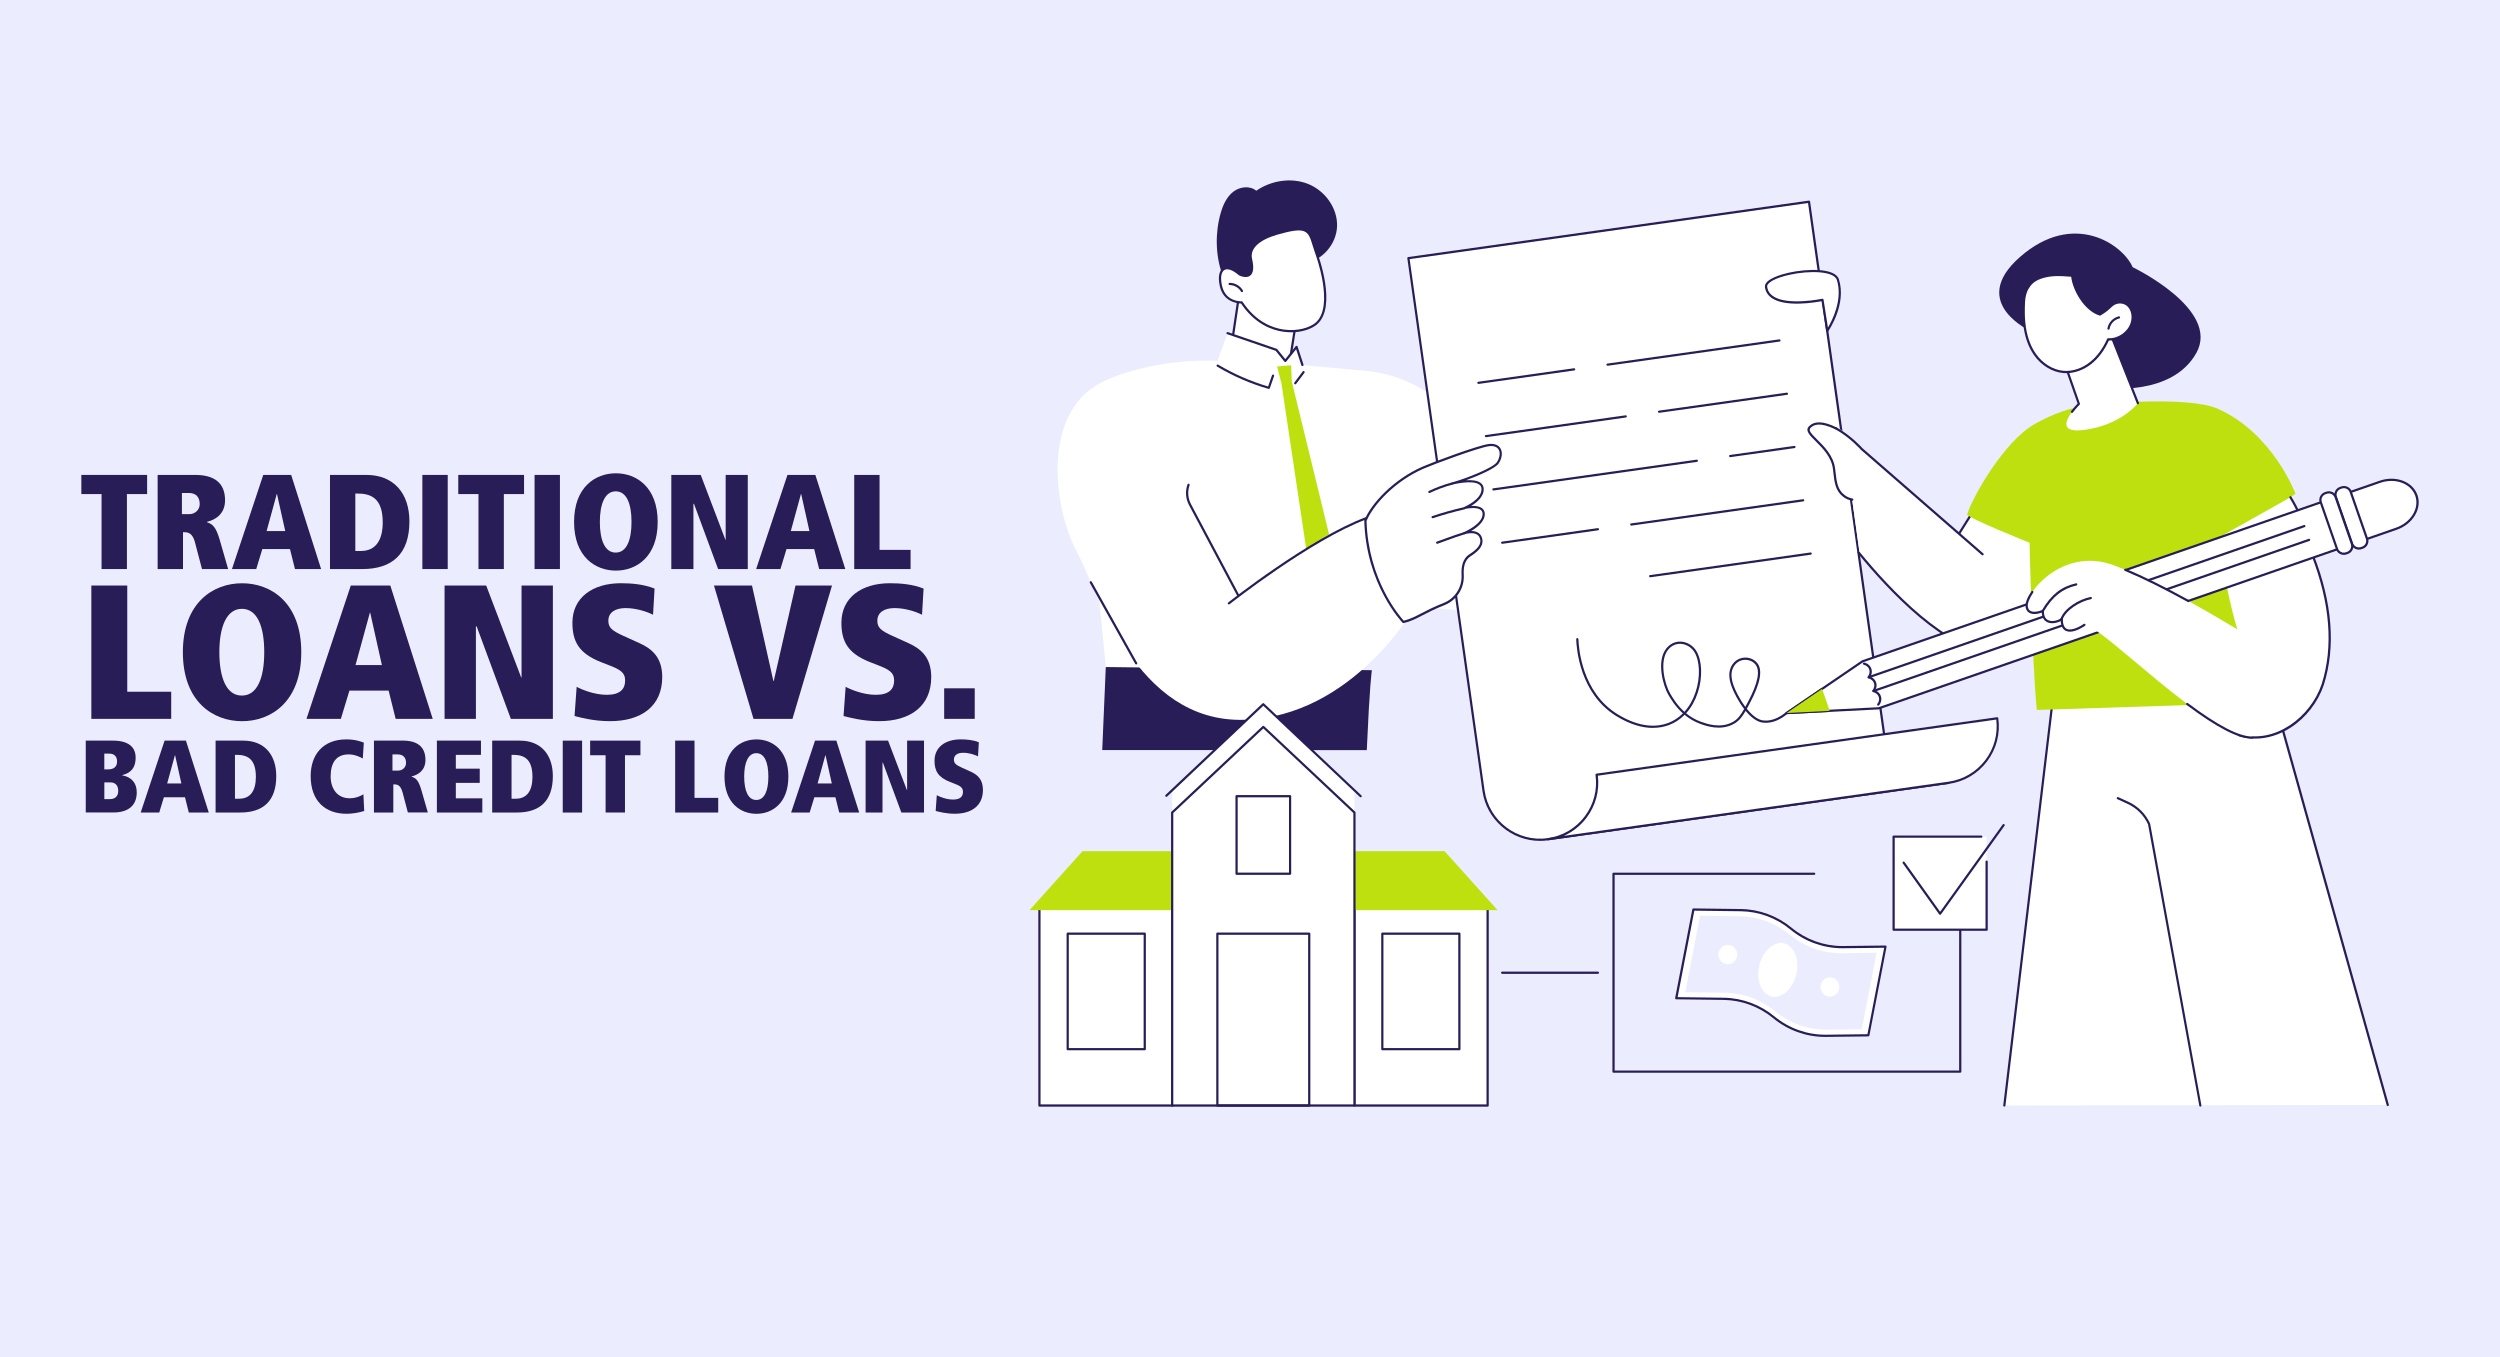 <svg viewBox="0 0 737.28 400.32" height="5.56in" width="10.24in" xmlns="http://www.w3.org/2000/svg" id="Bad_Credit_Loans_vs._Traditional_Loans"><rect style="fill:#ebecfd; stroke-width:0px;" height="461.11" width="798.13" y="-22.74" x="-17.89"></rect><g id="Closing_the_loan"><rect style="fill:#ebecfd; stroke-width:0px;" transform="translate(807.62 313.34) rotate(-179.99)" height="129.14" width="200.22" y="92.05" x="303.72"></rect><path style="fill:#281d57; stroke-width:0px;" d="m360.03,62.73c.68-2.34,1.75-4.69,3.68-6.19,1.93-1.5,4.9-1.86,6.77-.29,4.42-3.03,10.33-3.99,15.3-2,4.97,1.99,8.69,7.08,8.54,12.43-.15,5.35-4.5,10.42-9.84,10.9-.85,4.64-5.21,8.16-9.88,8.88-4.22.65-12.4-.76-14.07-5.33-2.11-5.75-2.21-12.55-.5-18.4Z"></path><path style="fill:#fff; stroke-width:0px;" d="m382.28,94.42l-3.49,22.08s-16.06-9.98-16.18-10.14c-.12-.16,2.74-18.94,2.74-18.94,0,0,3.71-6.21,16.93,7Z"></path><path style="fill:#fff; stroke-width:0px;" d="m388.16,74.58s5.99,15.78,0,20.86c-3.56,3.01-14.8,4.6-21.98-6.26,0,0-4.98.24-6.11-4.84s1.41-7,5.52-3.42c0,0,4.98,2.53,3.34-4.52-.71-3.07,1.91-5.87,7.66-7.52,10.39-3,9.43-.38,11.58,5.7Z"></path><path style="fill:#281d57; stroke-width:0px;" d="m380.75,97.99c-.74,0-1.51-.05-2.29-.16-3.47-.49-8.44-2.34-12.46-8.32-.96-.02-5.21-.39-6.26-5.1-.6-2.67-.23-4.62,1.01-5.36,1.21-.72,2.99-.16,5.01,1.59.24.11,1.7.76,2.52.11.72-.57.83-2.04.31-4.27-.78-3.36,2.09-6.24,7.89-7.91,8.87-2.56,9.76-1.16,11.25,3.64.21.68.45,1.44.73,2.26.27.7,6,16.06-.1,21.23-1.47,1.24-4.26,2.31-7.62,2.31Zm-14.57-9.14c.11,0,.21.05.27.15,3.9,5.89,8.73,7.7,12.1,8.18,4.17.59,7.72-.57,9.4-1.99,5.75-4.87-.03-20.34-.09-20.49,0,0,0,0,0,0-.29-.83-.53-1.6-.74-2.29-1.35-4.38-1.76-5.7-10.44-3.2-5.41,1.56-8.12,4.16-7.43,7.13.59,2.53.4,4.19-.55,4.94-1.23.96-3.18-.01-3.26-.06-.02-.01-.05-.03-.07-.04-1.77-1.54-3.33-2.11-4.27-1.55-.97.57-1.23,2.31-.71,4.65,1.06,4.76,5.59,4.59,5.78,4.58,0,0,.01,0,.02,0Z"></path><path style="fill:#281d57; stroke-width:0px;" d="m366.28,86.17c-.11,0-.22-.06-.29-.17-.66-1.16-2.01-1.93-3.35-1.93h0c-.18,0-.33-.15-.33-.33,0-.18.15-.33.33-.33h.02c1.58,0,3.11.89,3.9,2.26.09.16.04.36-.12.45-.05.03-.11.04-.16.04Z"></path><path style="fill:#281d57; stroke-width:0px;" d="m363.74,100.47l-.65-.1s.99-6.72,1.69-11.33c.03-.18.19-.3.37-.28.18.03.3.2.28.37-.7,4.61-1.69,11.33-1.69,11.33Z"></path><path style="fill:#281d57; stroke-width:0px;" d="m380.58,105.5s-.03,0-.05,0c-.18-.03-.3-.2-.27-.38l1.19-7.5c.03-.18.2-.3.38-.27.18.03.3.2.27.38l-1.19,7.5c-.03.16-.17.28-.32.28Z"></path><polygon style="fill:#fff; stroke-width:0px;" points="322.81 163.01 326.11 196.72 354.92 197.06 322.81 163.01"></polygon><path style="fill:#281d57; stroke-width:0px;" d="m403.08,221.23c.89-20.24,1.48-23.24,1.5-23.58l-78.47-.93-1.05,24.48,78.02.02Z"></path><path style="fill:#fff; stroke-width:0px;" d="m362.01,98.26l14.39,4.93,2.64,3.26,3.31-4.13,1.74,5.33,18.84,1.73c9.07.83,17.57,4.85,23.93,11.37,9.06,9.3,22.94,21.91,32.68,23.27,15.62,2.18,21.25-13.12,25.46-22.87,4.2-9.75,9.74-18.57,24.55-18.81,11.57-.19,19.85-.96,24.28-2.35,2.29-.71,4.8.34,5.7,2.56.35.85.47,1.74.12,2.54,0,0-3.36,9.83-18.62,12.97-2.34.48-4.13,2.35-4.56,4.7-2.53,13.85-14.22,58.27-60.36,59.62l-38.72-3.55s-18.27,32.55-50.45,33.45c-32.19.9-43.33-38.41-49.58-50.02-6.25-11.61-11.26-41.8,9.34-50.39,16.01-6.68,32.35-5.45,32.35-5.45l2.97-8.19Z"></path><polygon style="fill:#fff; stroke-width:0px;" points="362.01 98.26 376.4 103.19 379.05 106.45 382.36 102.33 384.1 107.66 362.01 98.26"></polygon><path style="fill:#281d57; stroke-width:0px;" d="m384.1,107.99c-.14,0-.27-.09-.31-.23l-1.55-4.76-2.93,3.65c-.06.08-.16.12-.26.12h0c-.1,0-.19-.04-.26-.12l-2.58-3.19-14.3-4.9c-.17-.06-.26-.25-.2-.42.06-.17.25-.26.42-.2l14.39,4.93c.06.02.11.06.15.1l2.38,2.94,3.06-3.81c.08-.09.19-.14.32-.12.12.02.22.11.25.22l1.74,5.33c.06.17-.04.36-.21.41-.03.01-.07.02-.1.02Z"></path><path style="fill:#281d57; stroke-width:0px;" d="m374.19,114.7s-.06,0-.09-.01c-5.31-1.53-10.42-3.75-15.17-6.58-.16-.09-.21-.3-.11-.45.09-.16.29-.21.45-.11,4.61,2.75,9.56,4.91,14.71,6.43l1.14-3.3c.06-.17.25-.26.42-.2.17.06.26.25.2.42l-1.25,3.59c-.05.14-.17.22-.31.22Z"></path><path style="fill:#fff; stroke-width:0px;" d="m415.34,76.13l22.15,157.05c1.3,9.2,9.82,15.61,19.03,14.32l118.14-16.64c-9.21,1.3-17.73-5.11-19.03-14.32l-22.15-157.05-118.14,16.64Z"></path><path style="fill:#281d57; stroke-width:0px;" d="m454.17,247.99c-8.42,0-15.79-6.21-16.99-14.77l-22.15-157.05c-.01-.09.01-.17.06-.24.05-.07.13-.12.22-.13l118.14-16.64c.18-.03.35.1.37.28l22.15,157.05c1.27,9.01,9.64,15.31,18.66,14.04.19-.03.35.1.37.28.03.18-.1.35-.28.37l-118.14,16.64c-.81.11-1.61.17-2.41.17Zm-38.45-171.58l22.11,156.73c1.27,9.01,9.64,15.31,18.66,14.04l113.47-15.98c-7.4-1.03-13.54-6.85-14.64-14.6l-22.11-156.73-117.49,16.55Z"></path><path style="fill:#fff; stroke-width:0px;" d="m456.53,247.49c9.21-1.3,15.63-9.81,14.33-19.02l118.14-16.64c1.3,9.2-5.12,17.72-14.33,19.02l-118.14,16.64Z"></path><path style="fill:#281d57; stroke-width:0px;" d="m456.53,247.82c-.16,0-.3-.12-.33-.28-.03-.18.1-.35.28-.37,4.37-.62,8.23-2.89,10.89-6.42,2.65-3.52,3.78-7.86,3.16-12.23-.01-.09.01-.17.06-.24.05-.07.13-.12.22-.13l118.14-16.64c.19-.03.35.1.37.28.64,4.54-.53,9.06-3.29,12.72-2.76,3.66-6.78,6.03-11.32,6.67l-118.14,16.64s-.03,0-.05,0Zm14.7-19.06c.54,4.43-.64,8.82-3.33,12.39-1.78,2.36-4.09,4.19-6.72,5.36l113.45-15.98c4.37-.62,8.23-2.89,10.89-6.42,2.59-3.43,3.72-7.65,3.2-11.9l-117.49,16.55Z"></path><path style="fill:#281d57; stroke-width:0px;" d="m436,113.23c-.16,0-.3-.12-.33-.28-.03-.18.1-.35.28-.37l28.23-3.98c.18-.03.35.1.37.28.03.18-.1.35-.28.37l-28.23,3.98s-.03,0-.05,0Z"></path><path style="fill:#281d57; stroke-width:0px;" d="m474.08,107.87c-.16,0-.3-.12-.33-.28-.03-.18.1-.35.28-.37l50.69-7.14c.18-.03.35.1.37.28.03.18-.1.35-.28.37l-50.69,7.14s-.03,0-.05,0Z"></path><path style="fill:#281d57; stroke-width:0px;" d="m438.22,128.94c-.16,0-.3-.12-.33-.28-.03-.18.1-.35.28-.37l41.22-5.81c.19-.03.35.1.37.28.03.18-.1.35-.28.37l-41.22,5.81s-.03,0-.05,0Z"></path><path style="fill:#281d57; stroke-width:0px;" d="m489.28,121.75c-.16,0-.3-.12-.33-.28-.03-.18.1-.35.28-.37l37.7-5.31c.18-.03.35.1.37.28.03.18-.1.35-.28.37l-37.7,5.31s-.03,0-.05,0Z"></path><path style="fill:#281d57; stroke-width:0px;" d="m440.43,144.66c-.16,0-.3-.12-.33-.28-.03-.18.1-.35.28-.37l59.98-8.45c.18-.03.35.1.37.28.03.18-.1.35-.28.37l-59.98,8.45s-.03,0-.05,0Z"></path><path style="fill:#281d57; stroke-width:0px;" d="m510.26,134.82c-.16,0-.3-.12-.33-.28-.03-.18.1-.35.28-.37l18.94-2.67c.18-.03.35.1.37.28.03.18-.1.35-.28.37l-18.94,2.67s-.03,0-.05,0Z"></path><path style="fill:#281d57; stroke-width:0px;" d="m443.01,160.38c-.16,0-.3-.12-.33-.28-.03-.18.1-.35.28-.37l28.23-3.98c.18-.03.35.1.37.28.03.18-.1.35-.28.37l-28.23,3.98s-.03,0-.05,0Z"></path><path style="fill:#281d57; stroke-width:0px;" d="m481.08,155.01c-.16,0-.3-.12-.33-.28-.03-.18.1-.35.28-.37l50.69-7.14c.18-.03.35.1.37.28.03.18-.1.35-.28.37l-50.69,7.14s-.03,0-.05,0Z"></path><path style="fill:#281d57; stroke-width:0px;" d="m486.66,170.25c-.16,0-.3-.12-.33-.28-.03-.18.1-.35.28-.37l47.33-6.67c.18-.03.35.1.37.28.03.18-.1.35-.28.37l-47.33,6.67s-.03,0-.05,0Z"></path><path style="fill:#281d57; stroke-width:0px;" d="m487.46,214.67c-2.9,0-6.52-.86-10.81-3.5-10.8-6.66-11.73-20.04-11.81-22.65,0-.18.14-.33.32-.34.18,0,.33.14.34.32.08,2.56.99,15.63,11.5,22.11,6.86,4.23,11.93,3.75,14.98,2.6,1.62-.61,3.08-1.57,4.33-2.82-2.25-2.02-3.59-4.29-4.32-5.53-1.42-2.41-3.61-9.72-.62-13.56,1.11-1.42,2.64-2.16,4.32-2.08,1.79.08,3.52,1.1,4.51,2.65,1.79,2.79,1.99,7.91.48,12.45-.79,2.37-1.95,4.41-3.42,6.03,1.22,1.01,2.7,1.92,4.49,2.55,1.55.55,5.67,2.02,9.26.02,1.41-.79,2.25-1.86,3.36-3.83-1.72-2.24-3.06-4.9-3.68-6.58-.96-2.59-.93-4.65.07-6.32.79-1.31,2.11-2.13,3.6-2.25,1.47-.12,2.9.46,3.82,1.54,1.73,2.04,1.04,5.92-2.11,11.85-.33.62-.63,1.18-.91,1.7,1.44,1.79,3.12,3.23,4.82,3.44,2.73.33,5.16-1.15,6.72-2.44.14-.12.35-.1.46.04.12.14.1.35-.04.46-1.66,1.38-4.25,2.95-7.22,2.59-1.83-.22-3.59-1.66-5.09-3.47-1.05,1.82-1.96,2.99-3.49,3.84-3.85,2.15-8.18.6-9.8.02-1.87-.67-3.43-1.64-4.71-2.7-1.33,1.34-2.87,2.36-4.6,3.01-1.26.48-2.85.84-4.75.84Zm7.99-24.8c-1.38,0-2.64.64-3.57,1.83-2.58,3.31-.93,10.11.67,12.82.77,1.3,2.05,3.48,4.2,5.4,1.41-1.56,2.54-3.52,3.3-5.81,1.45-4.36,1.28-9.25-.41-11.89-.88-1.37-2.41-2.27-3.99-2.35-.07,0-.14,0-.21,0Zm19.29,4.72c-.11,0-.22,0-.33.01-1.28.1-2.41.81-3.09,1.94-.91,1.5-.91,3.32-.02,5.75.57,1.53,1.81,4.03,3.41,6.18.24-.44.49-.92.77-1.44,2.97-5.59,3.7-9.33,2.19-11.11-.71-.84-1.79-1.32-2.94-1.32Z"></path><path style="fill:#281d57; stroke-width:0px;" d="m381.98,113.36c-.07,0-.14-.02-.2-.07-.15-.11-.17-.32-.07-.46l2.46-3.27c.11-.15.32-.17.46-.07.15.11.17.32.07.46l-2.46,3.27c-.06.09-.16.13-.26.13Z"></path><polygon style="fill:#bee00f; stroke-width:0px;" points="391.95 157.55 380.96 112.49 380.77 107.73 379.04 107.87 376.63 108.07 377.91 113.04 385.21 161.81 391.95 157.55"></polygon><path style="fill:#281d57; stroke-width:0px;" d="m365.14,175.87c-.12,0-.23-.06-.29-.17l-14.2-26.74c-1-1.88-1.16-4.1-.44-6.1.06-.17.25-.26.42-.2.17.06.26.25.2.42-.65,1.82-.51,3.85.4,5.57l14.2,26.74c.09.16.02.36-.14.44-.05.03-.1.04-.15.04Z"></path><path style="fill:#fff; stroke-width:0px;" d="m362.42,177.93s23.99-19,40.49-25.11l-40.49,25.11Z"></path><path style="fill:#281d57; stroke-width:0px;" d="m362.42,178.26c-.1,0-.19-.04-.26-.12-.11-.14-.09-.35.05-.46.24-.19,24.22-19.1,40.58-25.16.17-.06.36.02.42.19.06.17-.02.36-.19.42-16.26,6.02-40.16,24.87-40.4,25.06-.06.05-.13.07-.2.07Z"></path><path style="fill:#281d57; stroke-width:0px;" d="m335.07,195.96c-.12,0-.23-.06-.29-.17l-13.38-23.9c-.09-.16-.03-.36.13-.45.16-.09.36-.03.45.13l13.38,23.9c.09.16.03.36-.13.45-.05.03-.11.04-.16.04Z"></path><path style="fill:#fff; stroke-width:0px;" d="m413.87,183.42s-10.67-10.92-11.19-29.85c2-4.86,8.35-11.85,16.97-15.65,2.89-1.27,16.41-6.31,19.47-6.67,3.73-.44,4.21,2.76,2.62,5.2-1.15,1.77-9.1,4.94-13.42,6.13,0,0,8.75-2.27,8.92,1.57.15,3.41-5.22,5.63-5.22,5.63,0,0,5.42-1.27,5.55,1.71.15,3.32-5.69,5.74-5.69,5.74,0,0,3.85-1.28,4.83,1.3.56,1.46.13,3.14-3.07,5.15-2.08,1.31-2.38,3.52-2.27,5.98.16,3.71-2.05,7.12-5.51,8.48-6.3,2.48-8.11,4.35-11.98,5.28Z"></path><path style="fill:#281d57; stroke-width:0px;" d="m413.87,183.75c-.09,0-.17-.04-.24-.1-.11-.11-10.77-11.23-11.29-30.07,0-.05,0-.09.02-.13,2.06-5.02,8.62-12.07,17.14-15.82,3.05-1.34,16.49-6.33,19.56-6.69,1.59-.19,2.8.26,3.42,1.25.72,1.16.53,2.91-.48,4.46-.91,1.4-5.6,3.51-9.65,4.98,1.6-.1,3.29.03,4.29.77.58.43.89,1.01.92,1.75.1,2.32-2.08,4.08-3.71,5.06,1.09-.06,2.39.04,3.21.66.51.39.79.94.82,1.62.1,2.25-2.25,4.07-4.02,5.11,1.28,0,2.6.42,3.14,1.83.73,1.92-.32,3.73-3.2,5.55-2.02,1.27-2.21,3.49-2.11,5.69.17,3.85-2.13,7.39-5.72,8.8-2.89,1.14-4.79,2.13-6.47,3-1.92,1-3.43,1.79-5.56,2.29-.03,0-.05,0-.08,0Zm-10.86-30.12c.5,17.43,9.77,28.11,10.97,29.42,1.95-.49,3.4-1.25,5.22-2.19,1.61-.84,3.61-1.88,6.53-3.03,3.33-1.31,5.46-4.59,5.3-8.16-.1-2.29.11-4.82,2.42-6.28,3.43-2.16,3.32-3.75,2.94-4.75-.86-2.25-4.38-1.11-4.42-1.1-.17.06-.35-.03-.41-.2s.02-.35.18-.42c.06-.02,5.62-2.37,5.49-5.42-.02-.49-.21-.86-.56-1.13-1.12-.85-3.69-.49-4.58-.28-.17.04-.34-.06-.39-.22-.05-.16.03-.34.19-.4.05-.02,5.16-2.17,5.02-5.31-.02-.53-.24-.94-.65-1.25-2.03-1.5-7.8-.03-7.86-.01-.17.05-.35-.06-.4-.23-.05-.17.06-.35.23-.4,4.47-1.23,12.16-4.35,13.23-5.99.86-1.32,1.05-2.83.47-3.75-.48-.77-1.44-1.1-2.78-.94-2.95.35-16.43,5.35-19.37,6.64-8.33,3.67-14.73,10.52-16.77,15.41Z"></path><path style="fill:#281d57; stroke-width:0px;" d="m421.54,145.42c-.12,0-.24-.07-.3-.19-.08-.16,0-.36.15-.44,2.15-1.03,4.4-1.87,6.7-2.48.18-.05.36.06.4.23.05.18-.06.36-.23.4-2.26.61-4.48,1.43-6.59,2.44-.05.02-.09.03-.14.03Z"></path><path style="fill:#281d57; stroke-width:0px;" d="m422.5,152.84c-.14,0-.27-.09-.31-.22-.06-.17.04-.36.21-.42,3.07-1.03,6.22-1.91,9.37-2.63.18-.04.35.07.39.25.04.18-.07.35-.25.39-3.13.72-6.27,1.6-9.31,2.62-.03.01-.07.02-.1.02Z"></path><path style="fill:#281d57; stroke-width:0px;" d="m423.84,160.37c-.14,0-.26-.09-.31-.22-.06-.17.03-.36.2-.42.83-.29,1.7-.61,2.62-.94,1.81-.66,3.68-1.35,5.43-1.86.18-.05.36.05.41.22.05.17-.05.36-.22.41-1.73.51-3.59,1.19-5.39,1.85-.93.34-1.8.66-2.63.95-.04.01-.07.02-.11.02Z"></path><path style="fill:#fff; stroke-width:0px;" d="m538.88,97.53s5.42-7.79,3.13-15.07c-1.56-4.98-21.73-1.77-21.19,2.18.97,7.12,16.64,3.79,16.64,3.79l1.42,9.1Z"></path><path style="fill:#281d57; stroke-width:0px;" d="m538.88,97.86s-.05,0-.07,0c-.13-.03-.23-.14-.25-.27l-1.37-8.76c-1.87.36-10.7,1.87-14.72-.97-1.12-.79-1.79-1.86-1.97-3.17-.33-2.43,5.26-3.87,6.98-4.26,5.52-1.24,13.78-1.45,14.84,1.94,2.31,7.35-2.95,15.03-3.17,15.36-.06.09-.16.14-.27.14Zm-1.42-9.76c.07,0,.13.02.19.06.07.05.12.13.14.22l1.29,8.23c1.24-2.09,4.44-8.28,2.63-14.05-.82-2.6-7.93-2.87-14.07-1.5-4.04.9-6.64,2.32-6.48,3.53.15,1.13.72,2.04,1.69,2.72,4.19,2.95,14.45.82,14.55.79.02,0,.05,0,.07,0Z"></path><polygon style="fill:#fff; stroke-width:0px;" points="591.11 326.02 607.14 191.51 667.15 193.56 704.18 325.86 591.11 326.02"></polygon><path style="fill:#281d57; stroke-width:0px;" d="m591.11,326.35s-.03,0-.04,0c-.18-.02-.31-.19-.29-.37l16.04-134.51c.02-.17.16-.29.33-.29,0,0,0,0,.01,0l60.01,2.05c.14,0,.27.1.31.24l37.02,132.3c.05.18-.05.36-.23.41-.17.05-.36-.05-.41-.23l-36.96-132.07-59.47-2.03-16,134.21c-.02.17-.16.29-.33.29Z"></path><path style="fill:#281d57; stroke-width:0px;" d="m648.91,326.35c-.16,0-.29-.11-.32-.27l-15.1-82.95c-1.22-2.69-3.37-4.84-6.06-6.07l-2.99-1.37c-.17-.08-.24-.27-.16-.44.08-.17.27-.24.44-.16l2.98,1.37c2.84,1.3,5.12,3.59,6.4,6.44.01.02.02.05.02.08l15.1,82.99c.03.18-.09.35-.26.38-.02,0-.04,0-.06,0Z"></path><path style="fill:#fff; stroke-width:0px;" d="m581.06,152.11c-6.74,10.82-10.37,16.48-11.87,18.02-.74.76-2.21,2.24-2.34,4.35-.31,4.69,6.09,9.03,12.51,11.23,8.37,2.87,16.22,4.34,19.41-.1,1.46-2.03,2.85-4.18,4.03-6.38,1.14-2.12,1.71-2.67,3.64-2.31-.14-8.27-.29-16.54-.43-24.81h-24.94Z"></path><path style="fill:#281d57; stroke-width:0px;" d="m591.89,188.77c-3.89,0-8.51-1.33-12.64-2.75-6.56-2.25-13.04-6.7-12.73-11.56.14-2.21,1.68-3.79,2.42-4.54,1.48-1.51,4.99-7,11.84-17.98.06-.1.17-.15.28-.15h24.94c.18,0,.33.14.33.32l.43,24.81c0,.1-.04.19-.12.26-.08.06-.18.09-.27.07-1.66-.32-2.12-.02-3.28,2.14-1.1,2.05-2.47,4.21-4.05,6.41-1.56,2.17-4.13,2.97-7.14,2.97Zm-10.65-36.32c-6.8,10.91-10.31,16.38-11.81,17.92-.75.77-2.12,2.17-2.25,4.14-.29,4.52,5.96,8.72,12.28,10.89,6.56,2.25,15.67,4.7,19.04.02,1.57-2.18,2.92-4.32,4.01-6.34,1.05-1.95,1.71-2.78,3.59-2.54l-.42-24.09h-24.43Z"></path><path style="fill:#fff; stroke-width:0px;" d="m602.8,179.23l-53.74-46.78s-7.32-9.41-13.73-7.43c-6.58,2.04,4.78,6.53,5.55,13.3.27,2.37.07,5.64,3.58,8.59.27.05,1.18.45,1.79.6l2.11,15.29s21.37,28.78,40.08,29.82c7.66.43,14.36-13.39,14.36-13.39Z"></path><path style="fill:#281d57; stroke-width:0px;" d="m588.58,192.95s-.1,0-.15,0c-14.34-.31-31.54-18.78-40.52-29.76-.12-.14-.09-.35.05-.46.14-.12.35-.09.46.05,8.91,10.89,25.95,29.21,40.02,29.51.04,0,.09,0,.13,0,7.32,0,13.86-13.07,13.93-13.2.08-.16.28-.23.44-.15.16.08.23.28.15.44-.28.56-6.79,13.57-14.52,13.57Z"></path><path style="fill:#281d57; stroke-width:0px;" d="m546.25,147.68s-.04,0-.06,0c-.94-.19-1.78-.55-2.49-1.07-2.42-1.78-2.7-4.25-3.08-7.67l-.06-.58c-.41-3.57-3.11-6.26-5.09-8.22-1.78-1.77-3.19-3.17-2.02-4.37,1.67-1.72,4.29-1.62,8.24.31.16.08.23.28.15.44-.08.16-.28.23-.44.15-4.81-2.35-6.57-1.38-7.48-.45-.68.7.27,1.71,2.01,3.44,2.05,2.03,4.85,4.81,5.28,8.62l.07.58c.38,3.37.62,5.6,2.81,7.21.63.47,1.38.79,2.23.95.18.04.29.21.26.39-.03.16-.17.27-.32.27Z"></path><path style="fill:#281d57; stroke-width:0px;" d="m584.68,163.78c-.08,0-.15-.03-.22-.08l-35.61-31s-.02-.02-.03-.03c-.03-.04-3.19-3.61-7.44-6.01-.16-.09-.21-.29-.12-.45.09-.16.29-.21.45-.12,4.19,2.37,7.34,5.85,7.59,6.13l35.6,30.99c.14.12.15.33.03.46-.06.07-.16.11-.25.11Z"></path><path style="fill:#bee00f; stroke-width:0px;" d="m664.95,207.28l-7.53-48.07,19.55-13.59s-6.56-17.72-22.82-25.03c-4.69-2.11-13.94-2.29-20.59-2.18-14.01.22-22.24.36-33.36,6.55-9.21,5.13-18.54,21.71-20.05,26.73-.27.9,18.4,8.37,18.4,8.37,0,0,.68,34.24,2.12,49.31l64.28-2.08Z"></path><path style="fill:#fff; stroke-width:0px;" d="m675.47,146.66l-21.33,11.99c2.89,18.62,5.72,27.05,5.72,27.05,0,0-.71-.45-1.97-1.21v31.3c2.43,1.13,4.61,1.77,6.41,1.74,12.71-.23,30.62-13.4,18.61-52.19-2.26-7.3-4.81-13.47-7.45-18.68Z"></path><path style="fill:#281d57; stroke-width:0px;" d="m665.04,217.82c-1.63,0-3.25-.23-4.83-.7-.17-.05-.27-.23-.22-.41.05-.17.23-.27.41-.22,10.55,3.12,21.07-5.11,24.29-14.74,3.5-11.07,2.48-23.84-3.01-37.97,0-.01,0-.03-.01-.04-2.24-8.95-4.21-13.23-6.47-16.91-.1-.15-.05-.36.11-.45.16-.1.36-.05.45.11,2.3,3.73,4.29,8.06,6.55,17.08,5.55,14.26,6.56,27.17,3.02,38.39-1.7,5.08-5.25,9.67-9.76,12.6-3.33,2.16-6.94,3.27-10.51,3.27Z"></path><path style="fill:#fff; stroke-width:0px;" d="m549.27,195.03l-22.36,15.25,27.17-1.39,152.61-52.95c4.6-1.6,7.25-5.99,5.92-9.82-1.33-3.83-6.14-5.63-10.74-4.04l-152.61,52.95Z"></path><path style="fill:#281d57; stroke-width:0px;" d="m526.91,210.61c-.14,0-.27-.09-.31-.22-.05-.14,0-.29.13-.38l22.36-15.25s.05-.03.08-.04l152.61-52.95c4.77-1.65,9.77.25,11.16,4.24.68,1.94.4,4.08-.77,6.02-1.16,1.92-3.06,3.42-5.36,4.21l-152.61,52.95s-.06.02-.09.02l-27.17,1.39s-.01,0-.02,0Zm22.5-15.28l-21.35,14.56,25.95-1.33,152.57-52.93c2.15-.75,3.93-2.14,5.01-3.93,1.07-1.77,1.32-3.71.71-5.47-1.27-3.65-5.9-5.37-10.32-3.84l-152.57,52.94Z"></path><path style="fill:#281d57; stroke-width:0px;" d="m526.91,210.61c-.14,0-.27-.09-.31-.22-.05-.14,0-.29.13-.38l10.28-7.01c.15-.1.36-.06.46.09.1.15.06.35-.09.46l-9.31,6.35,11.23-.57s.01,0,.02,0c.17,0,.32.14.33.31,0,.18-.13.34-.31.35l-12.4.63s-.01,0-.02,0Z"></path><polygon style="fill:#bee00f; stroke-width:0px;" points="539.6 209.63 526.91 210.28 537.35 203.16 539.6 209.63"></polygon><rect style="fill:#fff; stroke-width:0px;" transform="translate(776.8 857.86) rotate(-109.16)" ry="2.12" rx="2.12" height="4.64" width="18.79" y="150.39" x="684.06"></rect><path style="fill:#281d57; stroke-width:0px;" d="m695.65,162.09c-1.01,0-1.96-.63-2.31-1.64l-4.78-13.75c-.21-.62-.18-1.28.11-1.87.28-.59.78-1.03,1.4-1.24l.39-.13c1.27-.44,2.67.23,3.11,1.51l4.78,13.75c.21.62.18,1.28-.11,1.87-.28.59-.78,1.03-1.4,1.24l-.39.13c-.26.09-.53.14-.8.14Zm-6.47-15.61l4.78,13.75c.32.93,1.34,1.42,2.27,1.1l.39-.13c.45-.16.81-.48,1.02-.91.21-.43.24-.91.08-1.37l-4.78-13.75c-.32-.93-1.34-1.42-2.27-1.1l-.39.13c-.45.16-.81.48-1.02.91-.21.43-.24.92-.08,1.37Z"></path><rect style="fill:#fff; stroke-width:0px;" transform="translate(769.44 855.72) rotate(-109.16)" ry="2.12" rx="2.12" height="4.64" width="18.79" y="151.93" x="679.61"></rect><path style="fill:#281d57; stroke-width:0px;" d="m691.21,163.64c-1.01,0-1.96-.63-2.31-1.64l-4.78-13.75c-.21-.62-.18-1.28.11-1.87s.78-1.03,1.4-1.24l.39-.13c1.27-.44,2.67.23,3.11,1.51l4.78,13.75c.21.62.18,1.28-.11,1.87-.29.59-.78,1.03-1.4,1.24l-.39.13c-.26.09-.53.14-.8.14Zm-6.47-15.61l4.78,13.75c.32.93,1.34,1.42,2.27,1.1l.39-.13c.45-.16.81-.48,1.02-.91.21-.43.24-.92.08-1.37l-4.78-13.75c-.32-.93-1.34-1.42-2.27-1.1l-.39.13c-.45.16-.81.48-1.02.91-.21.43-.24.91-.08,1.37Z"></path><path style="fill:#281d57; stroke-width:0px;" d="m553.91,208.13c-.07,0-.14-.02-.2-.07-.14-.11-.17-.32-.06-.46.5-.64.65-1.41.41-2.09-.24-.69-.83-1.19-1.62-1.39-.18-.04-.28-.22-.24-.4.04-.18.22-.29.4-.24,1.01.25,1.78.91,2.09,1.81.31.9.13,1.89-.52,2.71-.06.08-.16.13-.26.13Z"></path><path style="fill:#281d57; stroke-width:0px;" d="m552.5,204.08c-.07,0-.14-.02-.2-.07-.14-.11-.17-.32-.06-.46.5-.64.65-1.41.41-2.09-.24-.69-.83-1.19-1.62-1.39-.18-.04-.28-.22-.24-.4.04-.18.22-.29.4-.24,1.01.25,1.78.91,2.09,1.81.31.9.13,1.89-.52,2.71-.06.08-.16.13-.26.13Z"></path><path style="fill:#281d57; stroke-width:0px;" d="m551.1,200.04c-.07,0-.14-.02-.2-.07-.14-.11-.17-.32-.06-.46.5-.64.65-1.41.41-2.09-.24-.69-.83-1.19-1.62-1.39-.18-.04-.28-.22-.24-.4.04-.18.22-.29.4-.24,1.01.25,1.78.91,2.09,1.81.31.9.13,1.89-.52,2.71-.06.08-.16.13-.26.13Z"></path><path style="fill:#281d57; stroke-width:0px;" d="m552.63,204.07c-.14,0-.26-.09-.31-.22-.06-.17.03-.36.2-.42l128.35-44.53c.17-.06.36.03.42.2.06.17-.03.36-.2.42l-128.35,44.53s-.07.02-.11.02Z"></path><path style="fill:#281d57; stroke-width:0px;" d="m551.22,200.01c-.14,0-.26-.09-.31-.22-.06-.17.03-.36.2-.42l128.35-44.53c.17-.06.36.03.42.2.06.17-.03.36-.2.42l-128.35,44.53s-.07.02-.11.02Z"></path><path style="fill:#fff; stroke-width:0px;" d="m664.31,217.53c-12.71.23-44.57-33.28-49.59-33.27,0,0-6.7,4.78-6.7-1.7-1.44,1.15-5.69,1.94-5.55-2.38-2.09.86-4.49.94-4.78-1.27-.51-3.94,10.59-17.8,25.65-12.22,15.06,5.58,36.53,19,36.53,19l4.44,31.83Z"></path><path style="fill:#281d57; stroke-width:0px;" d="m645.41,177.6c-.05,0-.11-.01-.16-.04-7.12-3.92-13.38-7.02-18.6-9.2-.17-.07-.25-.26-.18-.43.07-.17.26-.25.43-.18,5.24,2.19,11.52,5.3,18.66,9.23.16.09.22.29.13.45-.06.11-.17.17-.29.17Z"></path><path style="fill:#281d57; stroke-width:0px;" d="m610.41,186.29c-.44,0-.86-.08-1.24-.27-.87-.45-1.36-1.41-1.46-2.86-1.06.58-2.75.94-4.01.31-.69-.34-1.48-1.11-1.56-2.8-1.5.53-2.83.55-3.69.05-.62-.36-.98-.95-1.09-1.76-.14-1.09.48-2.76,1.72-4.57.1-.15.31-.19.46-.09.15.1.19.31.09.46-1.13,1.66-1.73,3.2-1.61,4.11.08.61.33,1.02.76,1.28.76.44,2.1.34,3.56-.26.1-.04.22-.03.31.03.09.06.15.17.14.28-.05,1.36.36,2.26,1.2,2.68,1.23.62,3.04.05,3.82-.57.1-.08.23-.09.35-.04.11.05.19.17.19.3,0,1.52.38,2.48,1.12,2.87,1.45.75,4.14-.78,5.05-1.43.15-.11.35-.07.46.08.11.15.07.35-.08.46-.12.09-2.49,1.76-4.5,1.76Z"></path><path style="fill:#281d57; stroke-width:0px;" d="m664.18,217.86c-4.06,0-10.39-3.27-19.34-9.98-.15-.11-.18-.32-.07-.46.11-.15.32-.17.46-.07,8.83,6.62,15.03,9.85,18.94,9.85.04,0,.08,0,.13,0h0c.18,0,.33.14.33.32,0,.18-.14.33-.32.33-.04,0-.09,0-.13,0Z"></path><path style="fill:#281d57; stroke-width:0px;" d="m607.95,182.97s-.07,0-.11-.02c-.17-.06-.26-.25-.2-.42,1.09-3.14,5.38-5.76,8.89-6.48.18-.04.35.08.39.26.04.18-.08.35-.26.39-3.26.66-7.4,3.17-8.4,6.05-.05.14-.17.22-.31.22Z"></path><path style="fill:#281d57; stroke-width:0px;" d="m602.47,180.45c-.06,0-.12-.02-.17-.05-.16-.09-.21-.3-.11-.45,2.75-4.61,5.66-6.9,10.03-7.93.18-.04.35.07.4.25.04.18-.07.35-.25.4-4.18.98-6.96,3.19-9.61,7.62-.06.1-.17.16-.28.16Z"></path><path style="fill:#281d57; stroke-width:0px;" d="m599.36,97.91s-19.32-8.42-3.6-22.16c15.72-13.75,30.25-3.71,33.19,3.05,0,0,25.98,12.44,18.77,25.31-7.2,12.87-26.64,10.32-26.64,10.32l-21.72-16.52Z"></path><path style="fill:#fff; stroke-width:0px;" d="m621.82,96.91l8.68,21.99s-4.87,6.42-15.78,7.88c-10.92,1.46-1.63-7.66-1.63-7.66l-5.27-15.08,14-7.13Z"></path><path style="fill:#fff; stroke-width:0px;" d="m611.06,121.46c.98-1.32,2.03-2.35,2.03-2.35l-5.27-15.08,14-7.13,8.68,21.99-19.44,2.56Z"></path><path style="fill:#281d57; stroke-width:0px;" d="m611.06,121.79c-.07,0-.14-.02-.2-.07-.15-.11-.18-.31-.07-.46.78-1.05,1.59-1.9,1.92-2.24l-5.21-14.88c-.05-.16.01-.33.16-.4l14-7.13c.08-.04.18-.05.27-.01.09.03.16.1.19.19l8.68,21.99c.07.17-.02.36-.19.43-.17.07-.36-.02-.43-.19l-8.55-21.65-13.42,6.83,5.18,14.81c.04.12.01.25-.08.34-.01.01-1.05,1.03-2,2.31-.06.09-.16.13-.26.13Z"></path><path style="fill:#fff; stroke-width:0px;" d="m596.96,95.14c.32,3.34,1.25,6.69,3.19,9.43s4.97,4.81,8.32,5.11c2.9.26,5.83-.83,8.11-2.65,2.28-1.81,3.95-4.3,5.14-6.96,3.04.2,6.08-1.9,6.97-4.81.52-1.71.29-3.73-.95-5.03-1.33-1.39-3.63-1.39-5.03-.08-1.1,1.02-1.7,1.6-3.39,2.62-4.75-1.47-8.02-8.03-8.19-11.54.02.33-4.12-.68-8.1.3-3.39.84-4.31,2.29-5.04,3.46-.72,1.15-1.02,2.85-1.08,3.85-.11,2.1-.14,4.2.06,6.29Z"></path><path style="fill:#281d57; stroke-width:0px;" d="m609.31,110.05c-.29,0-.58-.01-.87-.04-3.24-.29-6.44-2.25-8.56-5.25-1.79-2.53-2.89-5.76-3.25-9.59-.17-1.83-.19-3.84-.06-6.34.06-1.11.39-2.83,1.13-4.01.72-1.15,1.71-2.73,5.24-3.6,2.71-.67,5.5-.43,7-.3.4.03.81.07.98.06.05-.04.12-.07.19-.07.17-.01.34.13.34.31h0c.17,3.51,3.36,9.71,7.82,11.2,1.54-.94,2.12-1.48,3.16-2.45l.06-.05c1.55-1.45,4.07-1.4,5.5.09,1.23,1.28,1.63,3.39,1.02,5.36-.89,2.9-3.87,5.06-6.9,5.06-.06,0-.12,0-.18,0-1.33,2.91-3.06,5.22-5.14,6.88-2.23,1.77-4.91,2.75-7.47,2.75Zm-12.02-14.94c.36,3.71,1.41,6.83,3.14,9.27,2.01,2.84,5.03,4.7,8.08,4.97,2.65.24,5.52-.7,7.87-2.58,2.05-1.63,3.74-3.93,5.04-6.84.06-.13.18-.2.32-.19,2.88.18,5.79-1.83,6.63-4.58.53-1.75.19-3.6-.87-4.71-1.18-1.24-3.28-1.27-4.57-.07l-.06.05c-1.06.99-1.7,1.59-3.39,2.61-.08.05-.18.06-.27.03-4.63-1.43-8.01-7.67-8.39-11.45-.21,0-.51-.03-.94-.06-1.46-.12-4.18-.35-6.79.29-3.27.81-4.14,2.2-4.84,3.31-.63,1-.97,2.58-1.03,3.7-.13,2.47-.11,4.45.06,6.25Zm13.51-13.87s0,0,0,0h0s0,0,0,0Z"></path><path style="fill:#281d57; stroke-width:0px;" d="m621.82,97.24s-.04,0-.05,0c-.18-.03-.3-.2-.27-.38.28-1.71,1.66-3.18,3.35-3.57.18-.04.35.07.39.25.04.18-.07.35-.25.39-1.44.33-2.61,1.58-2.85,3.04-.03.16-.17.28-.32.28Z"></path><rect style="fill:#fff; stroke-width:0px;" height="59.25" width="39.28" y="266.78" x="399.45"></rect><path style="fill:#281d57; stroke-width:0px;" d="m438.72,326.37h-39.28c-.18,0-.33-.15-.33-.33v-59.25c0-.18.15-.33.33-.33h39.28c.18,0,.33.15.33.33v59.25c0,.18-.15.33-.33.33Zm-38.95-.66h38.62v-58.6h-38.62v58.6Z"></path><polygon style="fill:#bee00f; stroke-width:0px;" points="399.45 251.02 426.02 251.02 441.65 268.41 399.45 268.41 399.45 251.02"></polygon><path style="fill:#281d57; stroke-width:0px;" d="m430.39,309.74h-22.72c-.18,0-.33-.15-.33-.33v-34.06c0-.18.15-.33.33-.33h22.72c.18,0,.33.15.33.33v34.06c0,.18-.15.33-.33.33Zm-22.4-.66h22.07v-33.4h-22.07v33.4Z"></path><rect style="fill:#fff; stroke-width:0px;" transform="translate(652.37 592.82) rotate(180)" height="59.25" width="39.28" y="266.78" x="306.55"></rect><path style="fill:#281d57; stroke-width:0px;" d="m345.82,326.37h-39.28c-.18,0-.33-.15-.33-.33v-59.25c0-.18.15-.33.33-.33h39.28c.18,0,.33.15.33.33v59.25c0,.18-.15.33-.33.33Zm-38.95-.66h38.62v-58.6h-38.62v58.6Z"></path><polygon style="fill:#bee00f; stroke-width:0px;" points="345.82 251.02 319.25 251.02 303.62 268.41 345.82 268.41 345.82 251.02"></polygon><path style="fill:#281d57; stroke-width:0px;" d="m337.6,309.74h-22.72c-.18,0-.33-.15-.33-.33v-34.06c0-.18.15-.33.33-.33h22.72c.18,0,.33.15.33.33v34.06c0,.18-.15.33-.33.33Zm-22.4-.66h22.07v-33.4h-22.07v33.4Z"></path><polygon style="fill:#fff; stroke-width:0px;" points="372.57 207.69 345.68 232.94 345.68 322.61 399.45 322.61 399.45 232.94 372.57 207.69"></polygon><polygon style="fill:#fff; stroke-width:0px;" points="372.57 214.38 345.68 239.63 345.68 326.04 399.45 326.04 399.45 239.63 372.57 214.38"></polygon><path style="fill:#281d57; stroke-width:0px;" d="m399.45,326.37h-53.76c-.18,0-.33-.15-.33-.33v-86.41c0-.09.04-.18.1-.24l26.88-25.25c.13-.12.32-.12.45,0l26.88,25.25c.07.06.1.15.1.24v86.41c0,.18-.15.33-.33.33Zm-53.44-.66h53.11v-85.94l-26.55-24.94-26.55,24.94v85.94Z"></path><path style="fill:#281d57; stroke-width:0px;" d="m401.29,235.14c-.08,0-.16-.03-.23-.09l-28.5-26.91-28.36,26.77c-.13.12-.34.12-.47-.01-.12-.13-.12-.34.01-.47l28.58-26.98c.13-.12.33-.12.45,0l28.72,27.12c.13.13.14.33.01.47-.06.07-.15.1-.24.1Z"></path><rect style="fill:#fff; stroke-width:0px;" height="22.86" width="15.78" y="234.81" x="364.67"></rect><path style="fill:#281d57; stroke-width:0px;" d="m380.46,258h-15.78c-.18,0-.33-.15-.33-.33v-22.86c0-.18.15-.33.33-.33h15.78c.18,0,.33.15.33.33v22.86c0,.18-.15.33-.33.33Zm-15.45-.66h15.13v-22.2h-15.13v22.2Z"></path><path style="fill:#281d57; stroke-width:0px;" d="m386.11,326.37h-27.09c-.18,0-.33-.15-.33-.33v-50.69c0-.18.15-.33.33-.33h27.09c.18,0,.33.15.33.33v50.69c0,.18-.15.33-.33.33Zm-26.77-.66h26.44v-50.03h-26.44v50.03Z"></path><path style="fill:#fff; stroke-width:0px;" d="m494.33,294.39l13.99.18c5.38.07,10.59,1.99,14.79,5.45,4.35,3.59,9.79,5.52,15.37,5.45l12.5-.15,5.06-26.15-12.5.15c-5.58.07-11.02-1.86-15.37-5.45-4.2-3.46-9.41-5.38-14.79-5.45l-13.99-.18-5.06,26.15Z"></path><path style="fill:#281d57; stroke-width:0px;" d="m538.22,305.8c-5.55,0-10.97-1.96-15.3-5.53-4.12-3.4-9.3-5.31-14.59-5.38l-13.99-.18c-.1,0-.19-.05-.25-.12-.06-.08-.09-.17-.07-.27l5.06-26.15c.03-.16.17-.27.32-.27h0l13.99.18c5.43.07,10.76,2.03,15,5.53,4.21,3.47,9.49,5.38,14.88,5.38.09,0,.18,0,.27,0l12.5-.15c.1,0,.19.04.26.12.06.08.09.18.07.27l-5.06,26.15c-.03.15-.16.26-.32.27l-12.5.15c-.09,0-.19,0-.28,0Zm-43.48-11.73l13.6.17c5.43.07,10.76,2.03,15,5.53,4.28,3.53,9.66,5.43,15.16,5.38l12.23-.15,4.93-25.49-12.09.14c-.09,0-.19,0-.28,0-5.55,0-10.97-1.96-15.3-5.53-4.12-3.4-9.3-5.31-14.59-5.38l-13.72-.17-4.93,25.5Z"></path><path style="fill:#ebecfd; stroke-width:0px;" d="m543.21,281.11c-5.58.07-11.02-1.86-15.37-5.45-4.2-3.46-9.41-5.38-14.79-5.45l-11.68-.15-4.36,22.56,11.68.15c5.38.07,10.59,1.99,14.79,5.45,4.35,3.59,9.79,5.52,15.37,5.45l10.22-.12,4.36-22.56-10.22.12Z"></path><ellipse style="fill:#fff; stroke-width:0px;" transform="translate(125.99 731.12) rotate(-76.79)" ry="5.61" rx="8.05" cy="286.06" cx="524.32"></ellipse><path style="fill:#fff; stroke-width:0px;" d="m512.28,282.06c-.3,1.54-1.76,2.55-3.27,2.24-1.51-.31-2.48-1.81-2.18-3.35.3-1.54,1.76-2.55,3.27-2.24,1.51.31,2.48,1.81,2.18,3.35Z"></path><path style="fill:#fff; stroke-width:0px;" d="m542.4,291.63c-.3,1.54-1.76,2.55-3.27,2.24-1.51-.31-2.48-1.81-2.18-3.35.3-1.54,1.76-2.55,3.27-2.24,1.51.31,2.48,1.81,2.18,3.35Z"></path><path style="fill:#281d57; stroke-width:0px;" d="m578.09,316.36h-102.24c-.18,0-.33-.15-.33-.33v-58.35c0-.18.15-.33.33-.33h59.17c.18,0,.33.15.33.33s-.15.33-.33.33h-58.84v57.7h101.59v-58.03c0-.18.15-.33.33-.33s.33.15.33.33v58.35c0,.18-.15.33-.33.33Z"></path><path style="fill:#281d57; stroke-width:0px;" d="m471.24,287.2h-28.23c-.18,0-.33-.15-.33-.33s.15-.33.33-.33h28.23c.18,0,.33.15.33.33s-.15.33-.33.33Z"></path><rect style="fill:#fff; stroke-width:0px;" height="27.45" width="27.43" y="246.73" x="558.44"></rect><path style="fill:#281d57; stroke-width:0px;" d="m585.88,274.51h-27.43c-.18,0-.33-.15-.33-.33v-27.45c0-.18.15-.33.33-.33h25.86c.18,0,.33.15.33.33s-.15.33-.33.33h-25.53v26.79h26.77v-19.75c0-.18.15-.33.33-.33s.33.15.33.33v20.08c0,.18-.15.33-.33.33Z"></path><path style="fill:#281d57; stroke-width:0px;" d="m572.16,269.8c-.11,0-.21-.05-.27-.14l-10.75-15.06c-.11-.15-.07-.35.08-.46.15-.11.35-.07.46.08l10.48,14.68,18.46-25.75c.11-.15.31-.18.46-.08.15.11.18.31.08.46l-18.73,26.12c-.06.09-.16.14-.27.14Z"></path></g><path style="fill:#281d57; stroke-width:0px;" d="m29.95,145.71h-5.96v-5.65h19.4v5.65h-5.96v22.11h-7.48v-22.11Z"></path><path style="fill:#281d57; stroke-width:0px;" d="m57.51,159.94c-.72-2.66-1.95-2.98-3.14-2.98h-.4v10.86h-7.48v-27.76h11.09c5.61,0,8.79,2.35,8.79,7.48,0,4.1-2.9,5.77-5.33,6.36v.12c1.59.52,2.62,1.27,3.74,5.13l2.5,8.67h-7.71l-2.07-7.87Zm-1.67-8.31c1.59,0,3.06-1.19,3.06-2.98,0-1.91-.99-3.26-3.18-3.26h-2.07v6.24h2.19Z"></path><path style="fill:#281d57; stroke-width:0px;" d="m85.51,161.93h-8.15l-1.79,5.89h-7.16l9.23-27.76h8.23l8.83,27.76h-7.71l-1.47-5.89Zm-3.82-16.22h-.08l-2.98,10.9h5.49l-2.43-10.9Z"></path><path style="fill:#281d57; stroke-width:0px;" d="m97.32,140.06h10.7c8.15,0,12.72,5.45,12.72,13.72,0,9.62-5.09,14.04-13.88,14.04h-9.54v-27.76Zm7.48,22.43h1.63c4.29,0,6.44-3.06,6.44-8.43,0-7.12-3.42-8.51-7.48-8.51h-.6v16.94Z"></path><path style="fill:#281d57; stroke-width:0px;" d="m124.56,140.06h7.48v27.76h-7.48v-27.76Z"></path><path style="fill:#281d57; stroke-width:0px;" d="m141.11,145.71h-5.96v-5.65h19.4v5.65h-5.96v22.11h-7.48v-22.11Z"></path><path style="fill:#281d57; stroke-width:0px;" d="m157.65,140.06h7.48v27.76h-7.48v-27.76Z"></path><path style="fill:#281d57; stroke-width:0px;" d="m181.63,139.58c6.04,0,12.33,4.06,12.33,14.35s-6.28,14.35-12.33,14.35-12.33-4.06-12.33-14.35,6.28-14.35,12.33-14.35Zm-.08,23.38h.04c3.14,0,4.65-3.54,4.65-9.03s-1.51-9.03-4.65-9.03-4.69,3.62-4.69,9.03,1.51,9.03,4.65,9.03Z"></path><path style="fill:#281d57; stroke-width:0px;" d="m204.66,148.57h-.16v19.25h-6.52v-27.76h8.67l7.28,19.13h.08v-19.13h6.52v27.76h-8.75l-7.12-19.25Z"></path><path style="fill:#281d57; stroke-width:0px;" d="m240.1,161.93h-8.15l-1.79,5.89h-7.16l9.23-27.76h8.23l8.83,27.76h-7.71l-1.47-5.89Zm-3.82-16.22h-.08l-2.98,10.9h5.49l-2.43-10.9Z"></path><path style="fill:#281d57; stroke-width:0px;" d="m251.91,140.06h7.48v22.11h9.15v5.65h-16.62v-27.76Z"></path><path style="fill:#281d57; stroke-width:0px;" d="m26.94,172.68h10.59v31.32h12.96v8h-23.55v-39.32Z"></path><path style="fill:#281d57; stroke-width:0px;" d="m71.39,172.01c8.56,0,17.46,5.75,17.46,20.34s-8.9,20.34-17.46,20.34-17.46-5.75-17.46-20.34,8.9-20.34,17.46-20.34Zm-.11,33.12h.06c4.45,0,6.59-5.01,6.59-12.79s-2.14-12.79-6.59-12.79-6.65,5.13-6.65,12.79,2.14,12.79,6.59,12.79Z"></path><path style="fill:#281d57; stroke-width:0px;" d="m114.6,203.67h-11.55l-2.53,8.34h-10.14l13.07-39.32h11.66l12.51,39.32h-10.93l-2.08-8.34Zm-5.41-22.98h-.11l-4.23,15.44h7.77l-3.44-15.44Z"></path><path style="fill:#281d57; stroke-width:0px;" d="m140.58,184.74h-.23v27.27h-9.24v-39.32h12.28l10.31,27.1h.11v-27.1h9.24v39.32h-12.39l-10.08-27.27Z"></path><path style="fill:#281d57; stroke-width:0px;" d="m170.05,202.54c1.3.73,5.13,2.37,8.9,2.37,4,0,5.41-1.75,5.41-4.23s-1.75-3.32-4.79-4.51l-2.31-.9c-6.48-2.54-8.45-6.03-8.45-11.61,0-7.44,5.97-11.66,14.31-11.66,2.99,0,6.7.28,9.92,1.58l-.45,7.72c-1.86-.96-5.07-1.97-8.11-1.97s-5.07,1.3-5.07,3.72c0,2.03,1.01,2.93,4.51,4.51l4.73,2.14c3.55,1.63,6.65,4.11,6.65,9.97,0,8.62-6.2,13.01-15.38,13.01-4.73,0-8.51-1.01-10.48-1.52l.62-8.62Z"></path><path style="fill:#281d57; stroke-width:0px;" d="m210.56,172.68h11.21l6.31,28.17h.11l6.42-28.17h10.76l-11.66,39.32h-11.49l-11.66-39.32Z"></path><path style="fill:#281d57; stroke-width:0px;" d="m249.38,202.54c1.3.73,5.13,2.37,8.9,2.37,4,0,5.41-1.75,5.41-4.23s-1.75-3.32-4.79-4.51l-2.31-.9c-6.48-2.54-8.45-6.03-8.45-11.61,0-7.44,5.97-11.66,14.31-11.66,2.99,0,6.7.28,9.92,1.58l-.45,7.72c-1.86-.96-5.07-1.97-8.11-1.97s-5.07,1.3-5.07,3.72c0,2.03,1.01,2.93,4.51,4.51l4.73,2.14c3.55,1.63,6.65,4.11,6.65,9.97,0,8.62-6.2,13.01-15.38,13.01-4.73,0-8.51-1.01-10.48-1.52l.62-8.62Z"></path><path style="fill:#281d57; stroke-width:0px;" d="m278.45,202.99h9.01v9.01h-9.01v-9.01Z"></path><path style="fill:#281d57; stroke-width:0px;" d="m25.3,218.42h8.02c4.5,0,6.68,1.85,6.68,5.01,0,3.4-1.85,4.65-3.98,5.16v.06c2.64.46,4.31,2.16,4.31,5.01,0,4.19-2.86,5.95-6.9,5.95h-8.14v-21.21Zm6.59,8.48c1.4,0,2.64-.55,2.64-2.34,0-1.58-.97-2.31-2.31-2.31h-1.46v4.65h1.12Zm.4,8.78c1.64,0,2.58-.82,2.58-2.43s-.85-2.52-2.34-2.52h-1.76v4.95h1.52Z"></path><path style="fill:#281d57; stroke-width:0px;" d="m54.56,235.13h-6.23l-1.37,4.5h-5.47l7.05-21.21h6.29l6.74,21.21h-5.89l-1.12-4.5Zm-2.92-12.4h-.06l-2.28,8.32h4.19l-1.85-8.32Z"></path><path style="fill:#281d57; stroke-width:0px;" d="m63.58,218.42h8.17c6.23,0,9.72,4.16,9.72,10.48,0,7.35-3.89,10.72-10.6,10.72h-7.29v-21.21Zm5.71,17.13h1.25c3.28,0,4.92-2.34,4.92-6.44,0-5.44-2.61-6.5-5.71-6.5h-.46v12.94Z"></path><path style="fill:#281d57; stroke-width:0px;" d="m107.42,239.17c-1.79.55-3.62.82-5.23.82-6.17,0-10.57-3.68-10.57-11.12,0-6.26,3.58-10.82,10.54-10.82,2.76,0,4.62.76,5.13.97l-.3,4.68c-.67-.4-2.34-1.22-4.13-1.22-3.65,0-5.35,2.37-5.35,6.5,0,3.65,2,6.44,5.59,6.44,2.04,0,3.52-.82,4.07-1.18l.24,4.92Z"></path><path style="fill:#281d57; stroke-width:0px;" d="m118.69,233.61c-.55-2.04-1.49-2.28-2.4-2.28h-.3v8.29h-5.71v-21.21h8.48c4.28,0,6.71,1.79,6.71,5.71,0,3.13-2.22,4.41-4.07,4.86v.09c1.22.39,2,.97,2.86,3.92l1.91,6.62h-5.89l-1.58-6.02Zm-1.28-6.35c1.22,0,2.34-.91,2.34-2.28,0-1.46-.76-2.49-2.43-2.49h-1.58v4.77h1.67Z"></path><path style="fill:#281d57; stroke-width:0px;" d="m128.84,218.42h13v4.19h-7.41v4.07h7.05v4.19h-7.05v4.56h7.81v4.19h-13.4v-21.21Z"></path><path style="fill:#281d57; stroke-width:0px;" d="m145.15,218.42h8.17c6.23,0,9.72,4.16,9.72,10.48,0,7.35-3.89,10.72-10.6,10.72h-7.29v-21.21Zm5.71,17.13h1.25c3.28,0,4.92-2.34,4.92-6.44,0-5.44-2.61-6.5-5.71-6.5h-.46v12.94Z"></path><path style="fill:#281d57; stroke-width:0px;" d="m165.96,218.42h5.71v21.21h-5.71v-21.21Z"></path><path style="fill:#281d57; stroke-width:0px;" d="m178.6,222.73h-4.56v-4.31h14.83v4.31h-4.56v16.89h-5.71v-16.89Z"></path><path style="fill:#281d57; stroke-width:0px;" d="m199.11,218.42h5.71v16.89h6.99v4.31h-12.7v-21.21Z"></path><path style="fill:#281d57; stroke-width:0px;" d="m223.08,218.06c4.62,0,9.42,3.1,9.42,10.97s-4.8,10.97-9.42,10.97-9.42-3.1-9.42-10.97,4.8-10.97,9.42-10.97Zm-.06,17.86h.03c2.4,0,3.55-2.7,3.55-6.9s-1.15-6.9-3.55-6.9-3.58,2.76-3.58,6.9,1.15,6.9,3.55,6.9Z"></path><path style="fill:#281d57; stroke-width:0px;" d="m246.38,235.13h-6.23l-1.37,4.5h-5.47l7.05-21.21h6.29l6.74,21.21h-5.89l-1.12-4.5Zm-2.92-12.4h-.06l-2.28,8.32h4.19l-1.85-8.32Z"></path><path style="fill:#281d57; stroke-width:0px;" d="m260.38,224.92h-.12v14.7h-4.98v-21.21h6.62l5.56,14.61h.06v-14.61h4.98v21.21h-6.68l-5.44-14.7Z"></path><path style="fill:#281d57; stroke-width:0px;" d="m276.27,234.52c.7.39,2.76,1.28,4.8,1.28,2.16,0,2.92-.94,2.92-2.28s-.94-1.79-2.58-2.43l-1.25-.49c-3.49-1.37-4.56-3.25-4.56-6.26,0-4.01,3.22-6.29,7.72-6.29,1.61,0,3.62.15,5.35.85l-.24,4.16c-1-.52-2.73-1.06-4.38-1.06s-2.73.7-2.73,2c0,1.09.55,1.58,2.43,2.43l2.55,1.15c1.91.88,3.58,2.22,3.58,5.38,0,4.65-3.34,7.02-8.29,7.02-2.55,0-4.59-.55-5.65-.82l.33-4.65Z"></path></svg>